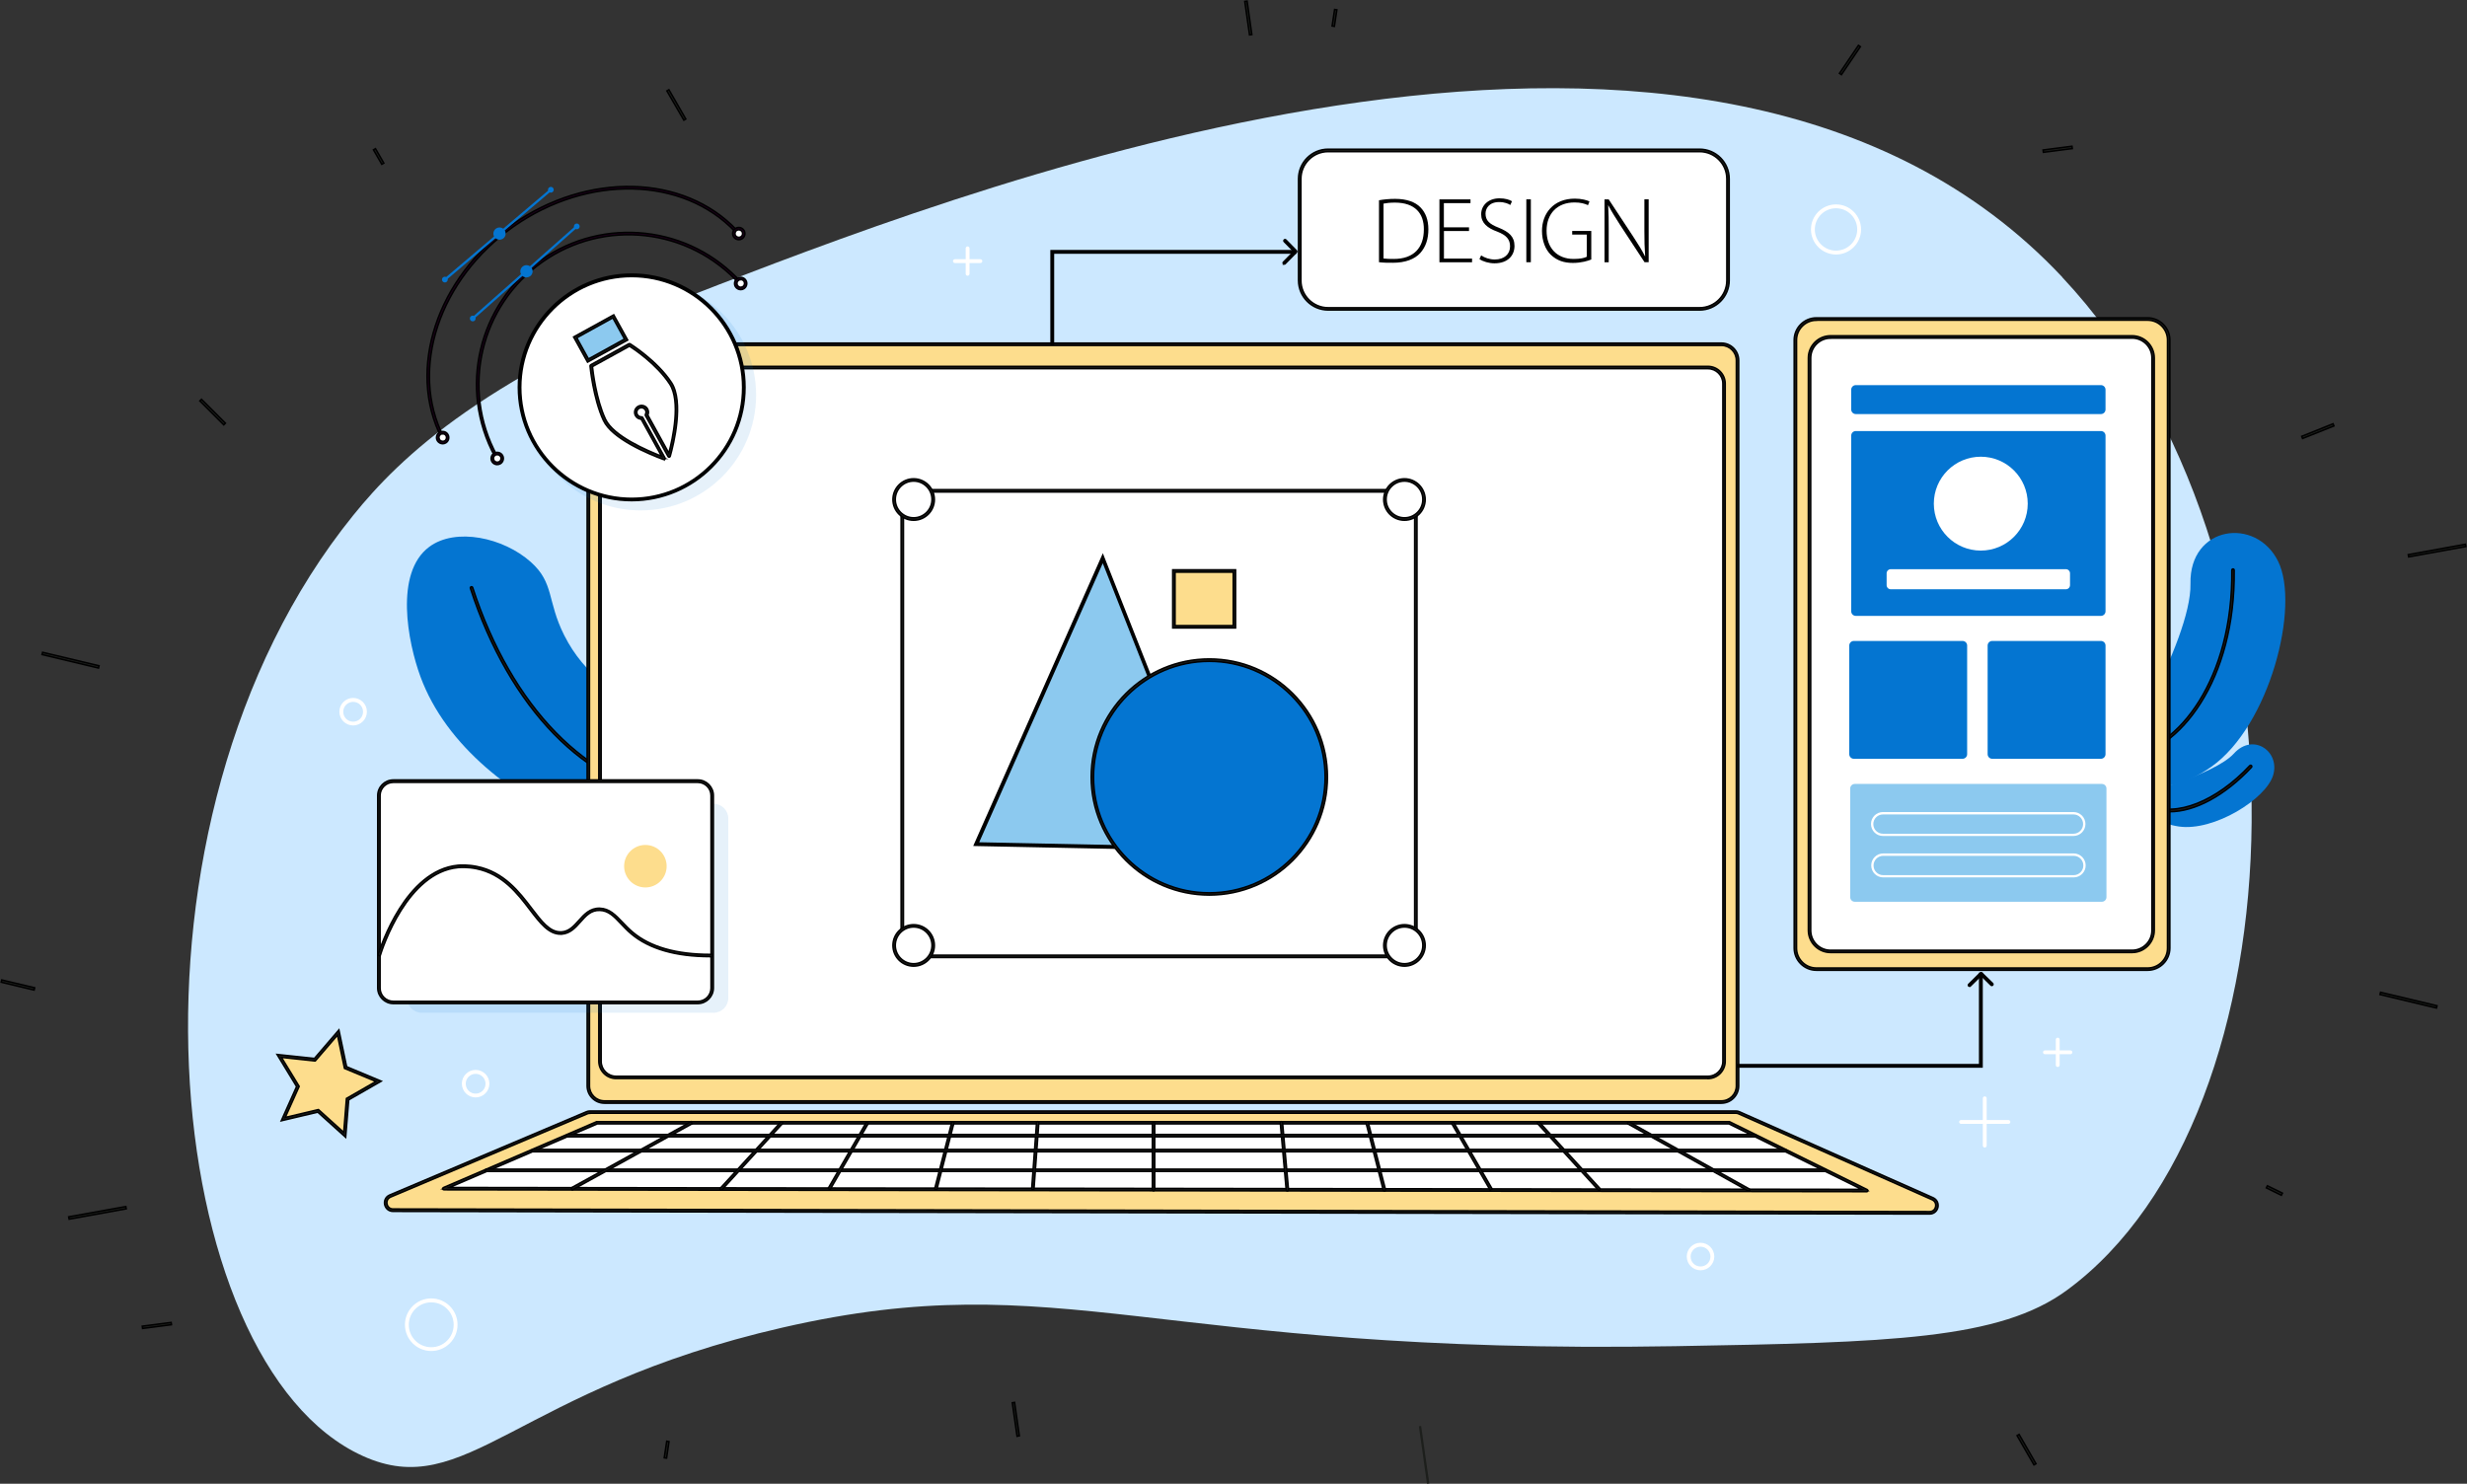 <svg width="404" height="243" viewBox="0 0 404 243" fill="none" xmlns="http://www.w3.org/2000/svg">
<rect x="0" y="0" width="404" height="243" fill="#333333" stroke="none"/>
<g clip-path="url(#clip0_24_1571)">
<path d="M337.74 45.406C280.406 -15.705 162.13 29.599 117.881 46.553C79.407 61.288 65.52 74.903 57.843 84.399C17.126 134.738 26.308 223.395 59.374 238.436C76.372 246.174 84.317 227.474 128.197 217.416C173.99 206.925 188.553 221.954 274.26 220.476C309.583 219.864 327.474 219.405 338.492 211.298C377.514 182.642 380.37 90.862 337.727 45.418H337.74V45.406Z" fill="#CCE8FF"/>
<path d="M345.544 126.809C345.544 126.809 358.921 105.088 358.717 95.591C358.513 86.094 369.429 84.578 373.063 91.92C376.697 99.262 371.686 118.855 362.109 125.598C352.532 132.341 345.544 126.822 345.544 126.822V126.809Z" fill="#0475D1"/>
<path d="M350.428 130.136C350.428 130.136 362.67 126.886 365.833 123.406C368.995 119.926 373.446 123.1 372.247 126.988C371.048 130.876 362.555 136.204 356.804 135.363C351.053 134.521 350.428 130.149 350.428 130.149V130.136Z" fill="#0475D1"/>
<path d="M118.658 129.486C113.889 115.936 99.199 117.58 92.389 104.03C89.558 98.383 90.795 95.489 86.918 92.035C82.468 88.058 74.625 86.324 70.277 89.575C64.577 93.832 66.77 105.152 68.849 110.811C77.303 133.807 113.762 144.273 119.168 137.351C120.724 135.375 119.576 132.137 118.646 129.486H118.658Z" fill="#0475D1"/>
<path d="M112.512 130.442C111.747 130.442 110.982 130.404 110.229 130.34C96.151 129.053 83.424 116.025 77.035 96.343C76.997 96.241 77.061 96.139 77.163 96.101C77.265 96.076 77.367 96.127 77.405 96.229C83.743 115.757 96.342 128.683 110.267 129.958C113.813 130.276 117.46 129.83 121.119 128.632C121.222 128.606 121.324 128.657 121.362 128.759C121.4 128.861 121.336 128.963 121.234 129.002C118.314 129.97 115.381 130.455 112.512 130.455V130.442Z" fill="#1D1F1C" stroke="black" stroke-width="0.25" stroke-miterlimit="10"/>
<path d="M346.832 124.221C344.397 124.221 340.507 123.457 335.916 119.798C335.84 119.734 335.814 119.607 335.891 119.53C335.955 119.441 336.082 119.441 336.159 119.505C341.553 123.814 345.94 124.03 348.069 123.775C356.804 122.743 365.705 111.092 365.489 93.373C365.489 93.271 365.578 93.182 365.68 93.182C365.782 93.182 365.871 93.271 365.871 93.373C366.088 111.309 357.008 123.112 348.107 124.17C347.75 124.209 347.317 124.247 346.832 124.247V124.221Z" fill="#1D1F1C" stroke="black" stroke-width="0.25" stroke-miterlimit="10"/>
<path d="M355.338 132.953C354.101 132.953 352.928 132.711 351.882 132.214C350.836 131.717 349.893 130.965 349.089 129.958C349.025 129.881 349.038 129.754 349.115 129.69C349.191 129.626 349.319 129.639 349.382 129.715C350.148 130.671 351.04 131.398 352.035 131.857C356.332 133.871 362.925 131.271 368.434 125.394C368.511 125.318 368.625 125.318 368.702 125.394C368.778 125.471 368.778 125.585 368.702 125.662C364.315 130.34 359.406 132.94 355.312 132.94H355.338V132.953Z" fill="#1D1D1B" stroke="black" stroke-width="0.25" stroke-miterlimit="10"/>
<path d="M281.898 56.381H98.982C97.524 56.381 96.342 57.562 96.342 59.019V177.849C96.342 179.306 97.524 180.488 98.982 180.488H281.898C283.356 180.488 284.538 179.306 284.538 177.849V59.019C284.538 57.562 283.356 56.381 281.898 56.381Z" fill="#FDDD8D" stroke="black" stroke-width="0.25" stroke-miterlimit="10"/>
<path d="M281.898 180.679H98.982C97.426 180.679 96.151 179.404 96.151 177.849V59.02C96.151 57.464 97.413 56.19 98.982 56.19H281.898C283.454 56.19 284.729 57.452 284.729 59.02V177.849C284.729 179.404 283.454 180.679 281.898 180.679ZM98.982 56.572C97.63 56.572 96.533 57.668 96.533 59.02V177.849C96.533 179.2 97.63 180.296 98.982 180.296H281.898C283.25 180.296 284.347 179.2 284.347 177.849V59.02C284.347 57.668 283.25 56.572 281.898 56.572H98.982Z" fill="#1D1E1B" stroke="black" stroke-width="0.25" stroke-miterlimit="10"/>
<path d="M279.692 60.192H100.908C99.45 60.192 98.268 61.373 98.268 62.831V173.808C98.268 175.265 99.45 176.447 100.908 176.447H279.692C281.15 176.447 282.332 175.265 282.332 173.808V62.831C282.332 61.373 281.15 60.192 279.692 60.192Z" fill="white" stroke="black" stroke-width="0.25" stroke-miterlimit="10"/>
<path d="M279.692 176.638H100.895C99.339 176.638 98.064 175.363 98.064 173.808V62.831C98.064 61.276 99.326 60.001 100.895 60.001H279.692C281.248 60.001 282.523 61.263 282.523 62.831V173.821C282.523 175.376 281.248 176.651 279.692 176.651V176.638ZM100.895 60.383C99.543 60.383 98.446 61.48 98.446 62.831V173.821C98.446 175.172 99.543 176.268 100.895 176.268H279.692C281.044 176.268 282.141 175.172 282.141 173.821V62.831C282.141 61.48 281.044 60.383 279.692 60.383H100.895Z" fill="#1D1D1B" stroke="black" stroke-width="0.25" stroke-miterlimit="10"/>
<path d="M315.972 198.64L64.36 198.206C63.046 198.206 62.676 196.396 63.888 195.886L96.113 182.247C96.266 182.183 96.419 182.145 96.584 182.145H284.27C284.436 182.145 284.602 182.183 284.768 182.247L316.469 196.332C317.668 196.868 317.285 198.652 315.972 198.652V198.64Z" fill="#FDDD8D" stroke="black" stroke-width="0.25" stroke-miterlimit="10"/>
<path d="M315.985 198.831L64.373 198.398C63.582 198.398 63.11 197.837 62.995 197.276C62.88 196.715 63.097 196.014 63.824 195.708L96.049 182.068C96.227 181.992 96.406 181.954 96.597 181.954H284.283C284.487 181.954 284.678 181.992 284.857 182.081L316.558 196.154C317.273 196.473 317.477 197.174 317.362 197.722C317.247 198.27 316.775 198.831 315.985 198.831ZM96.597 182.336C96.457 182.336 96.329 182.362 96.202 182.413L63.977 196.052C63.416 196.294 63.301 196.817 63.378 197.187C63.454 197.556 63.76 198.002 64.373 198.002L315.985 198.436C316.597 198.436 316.903 198.002 316.979 197.633C317.056 197.263 316.954 196.74 316.393 196.485L284.691 182.413C284.563 182.349 284.423 182.323 284.27 182.323H96.597V182.336Z" fill="#1D1E1B" stroke="black" stroke-width="0.25" stroke-miterlimit="10"/>
<path d="M305.694 194.981L72.674 194.675L97.77 183.878H283.173L305.694 194.981Z" fill="white" stroke="black" stroke-width="0.25" stroke-miterlimit="10"/>
<path d="M305.694 195.172L72.687 194.866C72.598 194.866 72.521 194.803 72.496 194.714C72.47 194.624 72.521 194.535 72.61 194.497L97.707 183.7C97.707 183.7 97.757 183.7 97.783 183.7H283.186C283.186 183.7 283.25 183.7 283.275 183.725L305.783 194.828C305.859 194.866 305.91 194.956 305.885 195.045C305.859 195.134 305.783 195.198 305.694 195.198V195.172ZM73.605 194.484L304.865 194.79L283.135 184.07H97.808L73.605 194.484Z" fill="#1D1D1B" stroke="black" stroke-width="0.25" stroke-miterlimit="10"/>
<path d="M298.82 191.858H79.675C79.573 191.858 79.484 191.769 79.484 191.667C79.484 191.565 79.573 191.476 79.675 191.476H298.808C298.91 191.476 298.999 191.565 298.999 191.667C298.999 191.769 298.91 191.858 298.808 191.858H298.82Z" fill="#1D1D1B" stroke="black" stroke-width="0.25" stroke-miterlimit="10"/>
<path d="M113.171 183.704L93.547 194.538L93.732 194.873L113.356 184.039L113.171 183.704Z" fill="#1D1D1B" stroke="black" stroke-width="0.25" stroke-miterlimit="10"/>
<path d="M118.085 194.917C118.085 194.917 117.995 194.917 117.957 194.866C117.881 194.79 117.868 194.675 117.957 194.599L127.865 183.764C127.942 183.687 128.057 183.687 128.133 183.764C128.21 183.84 128.222 183.955 128.133 184.031L118.225 194.866C118.225 194.866 118.136 194.93 118.085 194.93V194.917Z" fill="#1D1D1B" stroke="black" stroke-width="0.25" stroke-miterlimit="10"/>
<path d="M135.95 194.816L135.619 194.624L141.88 183.789L142.211 183.98L135.95 194.816Z" fill="#1D1D1B" stroke="black" stroke-width="0.25" stroke-miterlimit="10"/>
<path d="M153.268 194.866H153.217C153.115 194.841 153.051 194.739 153.076 194.637L155.844 183.853C155.869 183.751 155.971 183.687 156.073 183.713C156.175 183.738 156.239 183.84 156.213 183.942L153.446 194.726C153.421 194.815 153.344 194.866 153.255 194.866H153.268Z" fill="#1D1D1B" stroke="black" stroke-width="0.25" stroke-miterlimit="10"/>
<path d="M169.131 194.841C169.029 194.841 168.953 194.739 168.953 194.637L169.743 183.866C169.743 183.764 169.82 183.687 169.947 183.687C170.049 183.687 170.126 183.789 170.126 183.891L169.335 194.662C169.335 194.764 169.246 194.841 169.144 194.841H169.131Z" fill="#1D1D1B" stroke="black" stroke-width="0.25" stroke-miterlimit="10"/>
<path d="M286.362 195.07C286.362 195.07 286.298 195.07 286.272 195.045L266.634 184.095C266.545 184.044 266.507 183.929 266.558 183.84C266.609 183.751 266.723 183.713 266.813 183.764L286.451 194.714C286.54 194.765 286.578 194.879 286.527 194.968C286.489 195.032 286.425 195.07 286.362 195.07Z" fill="#1D1D1B" stroke="black" stroke-width="0.25" stroke-miterlimit="10"/>
<path d="M261.865 194.943C261.865 194.943 261.763 194.918 261.724 194.879L251.816 184.044C251.739 183.968 251.752 183.84 251.816 183.776C251.892 183.7 252.02 183.713 252.084 183.776L261.992 194.612C262.069 194.688 262.056 194.816 261.992 194.879C261.954 194.918 261.903 194.93 261.865 194.93V194.943Z" fill="#1D1D1B" stroke="black" stroke-width="0.25" stroke-miterlimit="10"/>
<path d="M244.024 194.905L237.712 183.98L238.043 183.789L244.356 194.714L244.024 194.905Z" fill="#1D1D1B" stroke="black" stroke-width="0.25" stroke-miterlimit="10"/>
<path d="M226.72 195.07C226.63 195.07 226.554 195.019 226.528 194.93L223.71 183.942C223.685 183.84 223.748 183.738 223.85 183.713C223.953 183.687 224.055 183.751 224.08 183.853L226.898 194.841C226.924 194.943 226.86 195.045 226.758 195.07H226.707H226.72Z" fill="#1D1D1B" stroke="black" stroke-width="0.25" stroke-miterlimit="10"/>
<path d="M210.818 195.045C210.716 195.045 210.639 194.968 210.626 194.866L209.657 183.891C209.657 183.789 209.721 183.687 209.836 183.687C209.938 183.687 210.04 183.751 210.04 183.866L211.009 194.841C211.009 194.943 210.945 195.045 210.83 195.045H210.818Z" fill="#1D1D1B" stroke="black" stroke-width="0.25" stroke-miterlimit="10"/>
<path d="M292.342 188.633H87.275C87.173 188.633 87.084 188.544 87.084 188.442C87.084 188.34 87.173 188.251 87.275 188.251H292.342C292.444 188.251 292.533 188.34 292.533 188.442C292.533 188.544 292.444 188.633 292.342 188.633Z" fill="#1D1D1B" stroke="black" stroke-width="0.25" stroke-miterlimit="10"/>
<path d="M287.394 186.186H92.95C92.848 186.186 92.759 186.096 92.759 185.994C92.759 185.892 92.848 185.803 92.95 185.803H287.394C287.496 185.803 287.586 185.892 287.586 185.994C287.586 186.096 287.496 186.186 287.394 186.186Z" fill="#1D1D1B" stroke="black" stroke-width="0.25" stroke-miterlimit="10"/>
<path d="M188.91 195.02C188.808 195.02 188.718 194.93 188.718 194.828V184.006C188.718 183.904 188.808 183.815 188.91 183.815C189.012 183.815 189.101 183.904 189.101 184.006V194.828C189.101 194.93 189.012 195.02 188.91 195.02Z" fill="#1D1D1B" stroke="black" stroke-width="0.25" stroke-miterlimit="10"/>
<path d="M229.819 156.816H149.799C148.562 156.816 147.567 155.809 147.567 154.585V82.423C147.567 81.187 148.575 80.193 149.799 80.193H229.819C231.043 80.193 232.05 81.2 232.05 82.423V154.585C232.05 155.822 231.043 156.816 229.819 156.816ZM149.799 80.575C148.779 80.575 147.95 81.404 147.95 82.423V154.585C147.95 155.605 148.779 156.434 149.799 156.434H229.819C230.839 156.434 231.668 155.605 231.668 154.585V82.423C231.668 81.404 230.839 80.575 229.819 80.575H149.799Z" fill="#1D1F1C" stroke="black" stroke-width="0.25" stroke-miterlimit="10"/>
<path d="M180.596 91.423L199.405 139.047L159.874 138.256L180.596 91.423Z" fill="#8CC9EF" stroke="black" stroke-width="0.25" stroke-miterlimit="10"/>
<path d="M199.686 139.25H199.392L159.567 138.435L159.682 138.167L180.596 90.926L180.761 91.346L199.673 139.238L199.686 139.25ZM160.167 138.065L199.124 138.855L180.596 91.92L160.167 138.065Z" fill="black" stroke="black" stroke-width="0.25" stroke-miterlimit="10"/>
<path d="M198.04 146.402C208.619 146.402 217.194 137.83 217.194 127.255C217.194 116.681 208.619 108.109 198.04 108.109C187.462 108.109 178.887 116.681 178.887 127.255C178.887 137.83 187.462 146.402 198.04 146.402Z" fill="#0475D1" stroke="black" stroke-width="0.25" stroke-miterlimit="10"/>
<path d="M198.04 146.593C187.38 146.593 178.695 137.925 178.695 127.255C178.695 116.586 187.367 107.918 198.04 107.918C208.714 107.918 217.385 116.586 217.385 127.255C217.385 137.925 208.714 146.593 198.04 146.593ZM198.04 108.313C187.584 108.313 179.078 116.815 179.078 127.268C179.078 137.721 187.584 146.223 198.04 146.223C208.497 146.223 217.003 137.721 217.003 127.268C217.003 116.815 208.497 108.313 198.04 108.313Z" fill="#1D1F1C" stroke="black" stroke-width="0.25" stroke-miterlimit="10"/>
<path d="M202.147 93.513H192.238V102.653H202.147V93.513Z" fill="#FDDD8D" stroke="black" stroke-width="0.25" stroke-miterlimit="10"/>
<path d="M202.338 102.844H192.047V93.322H202.338V102.844ZM192.429 102.462H201.955V93.705H192.429V102.462Z" fill="#1D1F1C" stroke="black" stroke-width="0.25" stroke-miterlimit="10"/>
<path d="M149.62 84.998C151.388 84.998 152.821 83.566 152.821 81.799C152.821 80.032 151.388 78.599 149.62 78.599C147.853 78.599 146.42 80.032 146.42 81.799C146.42 83.566 147.853 84.998 149.62 84.998Z" fill="white" stroke="black" stroke-width="0.25" stroke-miterlimit="10"/>
<path d="M149.621 85.202C147.746 85.202 146.229 83.685 146.229 81.811C146.229 79.938 147.746 78.421 149.621 78.421C151.495 78.421 153.013 79.938 153.013 81.811C153.013 83.685 151.495 85.202 149.621 85.202ZM149.621 78.79C147.963 78.79 146.611 80.142 146.611 81.799C146.611 83.456 147.963 84.807 149.621 84.807C151.278 84.807 152.63 83.456 152.63 81.799C152.63 80.142 151.278 78.79 149.621 78.79Z" fill="#1D1D1B" stroke="black" stroke-width="0.25" stroke-miterlimit="10"/>
<path d="M229.997 84.998C231.765 84.998 233.198 83.566 233.198 81.799C233.198 80.032 231.765 78.599 229.997 78.599C228.229 78.599 226.796 80.032 226.796 81.799C226.796 83.566 228.229 84.998 229.997 84.998Z" fill="white" stroke="black" stroke-width="0.25" stroke-miterlimit="10"/>
<path d="M229.997 85.202C228.122 85.202 226.605 83.685 226.605 81.811C226.605 79.938 228.135 78.421 229.997 78.421C231.859 78.421 233.389 79.938 233.389 81.811C233.389 83.685 231.859 85.202 229.997 85.202ZM229.997 78.79C228.339 78.79 226.988 80.142 226.988 81.799C226.988 83.456 228.339 84.807 229.997 84.807C231.655 84.807 233.007 83.456 233.007 81.799C233.007 80.142 231.655 78.79 229.997 78.79Z" fill="#1D1D1B" stroke="black" stroke-width="0.25" stroke-miterlimit="10"/>
<path d="M229.997 158.04C231.765 158.04 233.198 156.607 233.198 154.84C233.198 153.073 231.765 151.641 229.997 151.641C228.229 151.641 226.796 153.073 226.796 154.84C226.796 156.607 228.229 158.04 229.997 158.04Z" fill="white" stroke="black" stroke-width="0.25" stroke-miterlimit="10"/>
<path d="M229.997 158.231C228.122 158.231 226.605 156.714 226.605 154.84C226.605 152.966 228.135 151.449 229.997 151.449C231.859 151.449 233.389 152.966 233.389 154.84C233.389 156.714 231.859 158.231 229.997 158.231ZM229.997 151.819C228.339 151.819 226.988 153.17 226.988 154.827C226.988 156.485 228.339 157.836 229.997 157.836C231.655 157.836 233.007 156.485 233.007 154.827C233.007 153.17 231.655 151.819 229.997 151.819Z" fill="#1D1D1B" stroke="black" stroke-width="0.25" stroke-miterlimit="10"/>
<path d="M149.62 158.04C151.388 158.04 152.821 156.607 152.821 154.84C152.821 153.073 151.388 151.641 149.62 151.641C147.853 151.641 146.42 153.073 146.42 154.84C146.42 156.607 147.853 158.04 149.62 158.04Z" fill="white" stroke="black" stroke-width="0.25" stroke-miterlimit="10"/>
<path d="M149.621 158.231C147.746 158.231 146.229 156.714 146.229 154.84C146.229 152.966 147.746 151.449 149.621 151.449C151.495 151.449 153.013 152.966 153.013 154.84C153.013 156.714 151.495 158.231 149.621 158.231ZM149.621 151.819C147.963 151.819 146.611 153.17 146.611 154.827C146.611 156.485 147.963 157.836 149.621 157.836C151.278 157.836 152.63 156.485 152.63 154.827C152.63 153.17 151.278 151.819 149.621 151.819Z" fill="#1D1D1B" stroke="black" stroke-width="0.25" stroke-miterlimit="10"/>
<g opacity="0.1">
<path d="M116.847 131.64H69.065C67.727 131.64 66.642 132.725 66.642 134.062V163.445C66.642 164.782 67.727 165.867 69.065 165.867H116.847C118.186 165.867 119.27 164.782 119.27 163.445V134.062C119.27 132.725 118.186 131.64 116.847 131.64Z" fill="#0475D1"/>
</g>
<path d="M351.703 52.264H297.456C295.554 52.264 294.013 53.804 294.013 55.705V155.274C294.013 157.175 295.554 158.715 297.456 158.715H351.703C353.605 158.715 355.146 157.175 355.146 155.274V55.705C355.146 53.804 353.605 52.264 351.703 52.264Z" fill="#FDDD8D" stroke="black" stroke-width="0.25" stroke-miterlimit="10"/>
<path d="M351.703 158.907H297.456C295.454 158.907 293.821 157.275 293.821 155.274V55.693C293.821 53.691 295.454 52.06 297.456 52.06H351.703C353.705 52.06 355.338 53.691 355.338 55.693V155.274C355.338 157.275 353.705 158.907 351.703 158.907ZM297.456 52.455C295.67 52.455 294.204 53.908 294.204 55.705V155.286C294.204 157.071 295.658 158.537 297.456 158.537H351.703C353.488 158.537 354.955 157.084 354.955 155.286V55.693C354.955 53.908 353.501 52.442 351.703 52.442H297.456V52.455Z" fill="#1D1E1B" stroke="black" stroke-width="0.25" stroke-miterlimit="10"/>
<path d="M349.153 55.195H299.789C297.888 55.195 296.346 56.736 296.346 58.637V152.367C296.346 154.268 297.888 155.809 299.789 155.809H349.153C351.054 155.809 352.596 154.268 352.596 152.367V58.637C352.596 56.736 351.054 55.195 349.153 55.195Z" fill="white" stroke="black" stroke-width="0.25" stroke-miterlimit="10"/>
<path d="M349.153 156H299.776C297.774 156 296.142 154.369 296.142 152.367V58.624C296.142 56.623 297.774 54.992 299.776 54.992H349.153C351.155 54.992 352.787 56.623 352.787 58.624V152.367C352.787 154.369 351.155 156 349.153 156ZM299.776 55.387C297.991 55.387 296.525 56.84 296.525 58.637V152.38C296.525 154.165 297.978 155.631 299.776 155.631H349.153C350.938 155.631 352.404 154.177 352.404 152.38V58.624C352.404 56.84 350.951 55.374 349.153 55.374H299.776V55.387Z" fill="#1D1D1B" stroke="black" stroke-width="0.25" stroke-miterlimit="10"/>
<path d="M344.052 63.073H303.908C303.493 63.073 303.156 63.41 303.156 63.825V67.063C303.156 67.478 303.493 67.815 303.908 67.815H344.052C344.467 67.815 344.804 67.478 344.804 67.063V63.825C344.804 63.41 344.467 63.073 344.052 63.073Z" fill="#0475D1"/>
<path d="M344.052 70.594H303.908C303.493 70.594 303.156 70.931 303.156 71.346V100.117C303.156 100.532 303.493 100.869 303.908 100.869H344.052C344.467 100.869 344.804 100.532 344.804 100.117V71.346C344.804 70.931 344.467 70.594 344.052 70.594Z" fill="#0475D1"/>
<path d="M321.391 104.973H303.589C303.174 104.973 302.837 105.31 302.837 105.725V123.52C302.837 123.936 303.174 124.273 303.589 124.273H321.391C321.807 124.273 322.144 123.936 322.144 123.52V105.725C322.144 105.31 321.807 104.973 321.391 104.973Z" fill="#0475D1"/>
<path d="M344.205 128.39H303.743C303.327 128.39 302.99 128.727 302.99 129.142V146.937C302.99 147.352 303.327 147.689 303.743 147.689H344.205C344.621 147.689 344.957 147.352 344.957 146.937V129.142C344.957 128.727 344.621 128.39 344.205 128.39Z" fill="#8CC9EF"/>
<path d="M344.052 104.973H326.25C325.834 104.973 325.498 105.31 325.498 105.725V123.52C325.498 123.936 325.834 124.273 326.25 124.273H344.052C344.467 124.273 344.804 123.936 344.804 123.52V105.725C344.804 105.31 344.467 104.973 344.052 104.973Z" fill="#0475D1"/>
<path d="M324.376 90.174C328.622 90.174 332.065 86.732 332.065 82.487C332.065 78.242 328.622 74.8 324.376 74.8C320.129 74.8 316.686 78.242 316.686 82.487C316.686 86.732 320.129 90.174 324.376 90.174Z" fill="white"/>
<path d="M338.313 93.22H309.634C309.261 93.22 308.958 93.523 308.958 93.896V95.834C308.958 96.207 309.261 96.509 309.634 96.509H338.313C338.687 96.509 338.989 96.207 338.989 95.834V93.896C338.989 93.523 338.687 93.22 338.313 93.22Z" fill="white"/>
<path d="M324.58 174.751H284.538V174.369H324.197V159.429H324.58V174.751Z" fill="black" stroke="black" stroke-width="0.25" stroke-miterlimit="10"/>
<path d="M172.51 56.381H172.128V41.059H212.17V41.441H172.51V56.381Z" fill="black" stroke="black" stroke-width="0.25" stroke-miterlimit="10"/>
<path d="M322.539 161.533C322.539 161.533 322.437 161.52 322.399 161.482C322.323 161.405 322.323 161.29 322.399 161.214L324.286 159.353C324.363 159.276 324.478 159.276 324.554 159.353L326.314 161.074C326.391 161.15 326.391 161.265 326.314 161.341C326.238 161.418 326.123 161.418 326.046 161.341L324.427 159.748L322.68 161.469C322.68 161.469 322.59 161.52 322.539 161.52V161.533Z" fill="black" stroke="black" stroke-width="0.25" stroke-miterlimit="10"/>
<path d="M210.308 43.251C210.308 43.251 210.206 43.251 210.18 43.2C210.104 43.124 210.104 43.009 210.18 42.932L211.902 41.186L210.308 39.567C210.231 39.491 210.231 39.376 210.308 39.3C210.384 39.223 210.499 39.223 210.576 39.3L212.297 41.059C212.374 41.135 212.374 41.25 212.297 41.326L210.435 43.213C210.435 43.213 210.346 43.264 210.295 43.264L210.308 43.251Z" fill="black" stroke="black" stroke-width="0.25" stroke-miterlimit="10"/>
<path d="M114.271 164.171H64.411C63.11 164.171 62.051 163.113 62.051 161.813V130.302C62.051 129.002 63.11 127.944 64.411 127.944H114.271C115.572 127.944 116.631 129.002 116.631 130.302V161.826C116.631 163.126 115.572 164.184 114.271 164.184V164.171Z" fill="white" stroke="black" stroke-width="0.25" stroke-miterlimit="10"/>
<path d="M114.272 164.362H64.411C63.008 164.362 61.86 163.215 61.86 161.813V130.289C61.86 128.887 63.008 127.74 64.411 127.74H114.272C115.674 127.74 116.822 128.887 116.822 130.289V161.813C116.822 163.215 115.674 164.362 114.272 164.362ZM64.411 128.135C63.212 128.135 62.243 129.104 62.243 130.302V161.826C62.243 163.024 63.212 163.993 64.411 163.993H114.272C115.47 163.993 116.439 163.024 116.439 161.826V130.302C116.439 129.104 115.47 128.135 114.272 128.135H64.411Z" fill="#1D1D1B" stroke="black" stroke-width="0.25" stroke-miterlimit="10"/>
<path d="M62.051 156.485C62.447 155.197 66.502 142.692 74.982 141.902C75.263 141.876 76.461 141.774 78.017 142.08C86.013 143.687 87.62 153.081 91.955 152.788C94.684 152.61 95.271 148.824 98.216 148.913C100.372 148.977 101.379 151.029 103.47 152.788C105.638 154.611 109.438 156.536 116.605 156.485" fill="white"/>
<path d="M62.051 156.485C62.447 155.197 66.502 142.692 74.982 141.902C75.263 141.876 76.461 141.774 78.017 142.08C86.013 143.687 87.62 153.081 91.955 152.788C94.684 152.61 95.271 148.824 98.216 148.913C100.372 148.977 101.379 151.029 103.47 152.788C105.638 154.611 109.438 156.536 116.605 156.485" stroke="black" stroke-width="0.25" stroke-miterlimit="10"/>
<path d="M116.325 156.676C110.663 156.676 106.301 155.414 103.368 152.941C102.718 152.393 102.182 151.819 101.66 151.271C100.537 150.086 99.645 149.142 98.229 149.104C96.763 149.053 95.934 150.009 95.054 151.003C94.225 151.934 93.371 152.89 91.981 152.992H91.777C89.826 152.992 88.41 151.131 86.778 149.002C84.789 146.389 82.315 143.138 77.992 142.272C76.576 141.991 75.441 142.055 75.02 142.093C66.732 142.871 62.689 155.146 62.256 156.548L61.886 156.434C62.332 155.006 66.451 142.514 74.982 141.711C75.428 141.672 76.602 141.609 78.068 141.902C82.531 142.794 85.056 146.108 87.084 148.773C88.716 150.914 90.017 152.622 91.777 152.622H91.955C93.18 152.546 93.945 151.679 94.761 150.774C95.666 149.754 96.623 148.696 98.229 148.747C99.798 148.798 100.78 149.831 101.927 151.029C102.437 151.564 102.973 152.125 103.611 152.661C106.48 155.083 110.752 156.306 116.325 156.306H116.631V156.689H116.325V156.676Z" fill="#1D1D1B" stroke="black" stroke-width="0.25" stroke-miterlimit="10"/>
<path d="M105.689 145.344C107.612 145.344 109.171 143.786 109.171 141.864C109.171 139.942 107.612 138.384 105.689 138.384C103.767 138.384 102.208 139.942 102.208 141.864C102.208 143.786 103.767 145.344 105.689 145.344Z" fill="#FDDD8D"/>
<g opacity="0.1">
<path d="M104.912 83.596C115.356 83.596 123.823 75.132 123.823 64.692C123.823 54.252 115.356 45.788 104.912 45.788C94.467 45.788 86 54.252 86 64.692C86 75.132 94.467 83.596 104.912 83.596Z" fill="#0475D1"/>
</g>
<path d="M103.445 81.812C113.587 81.812 121.808 73.593 121.808 63.456C121.808 53.318 113.587 45.1 103.445 45.1C93.303 45.1 85.082 53.318 85.082 63.456C85.082 73.593 93.303 81.812 103.445 81.812Z" fill="white" stroke="black" stroke-width="0.25" stroke-miterlimit="10"/>
<path d="M103.445 81.99C93.218 81.99 84.891 73.666 84.891 63.443C84.891 53.22 93.218 44.896 103.445 44.896C113.672 44.896 121.999 53.22 121.999 63.443C121.999 73.666 113.672 81.99 103.445 81.99ZM103.445 45.291C93.422 45.291 85.273 53.436 85.273 63.456C85.273 73.475 93.422 81.62 103.445 81.62C113.468 81.62 121.617 73.475 121.617 63.456C121.617 53.436 113.468 45.291 103.445 45.291Z" fill="black" stroke="black" stroke-width="0.25" stroke-miterlimit="10"/>
<path d="M100.433 51.804L94.191 55.246L96.291 59.052L102.533 55.61L100.433 51.804Z" fill="#8CC9EF" stroke="black" stroke-width="0.25" stroke-miterlimit="10"/>
<path d="M96.215 59.313L93.932 55.183L100.512 51.562L102.795 55.693L96.215 59.313ZM94.455 55.323L96.368 58.79L102.272 55.527L100.359 52.059L94.455 55.323Z" fill="#1D1E1B" stroke="black" stroke-width="0.25" stroke-miterlimit="10"/>
<path d="M108.75 75.081L105.103 68.465C104.758 68.465 104.401 68.312 104.223 67.981C103.968 67.522 104.134 66.948 104.593 66.693C105.052 66.438 105.626 66.604 105.881 67.063C106.046 67.356 106.021 67.688 105.881 67.968L109.591 74.686C110.165 72.633 111.823 65.826 109.834 62.767C107.462 59.134 103.101 56.445 103.101 56.445L96.839 59.899C96.839 59.899 97.324 65.1 99.007 68.733C100.41 71.767 106.748 74.316 108.775 75.068H108.75V75.081Z" fill="white" stroke="black" stroke-width="0.25" stroke-miterlimit="10"/>
<path d="M108.75 75.272H108.686C106.187 74.342 100.219 71.869 98.803 68.835C97.133 65.215 96.623 59.988 96.623 59.937C96.623 59.861 96.648 59.784 96.725 59.746L102.986 56.292C102.986 56.292 103.113 56.266 103.177 56.292C103.215 56.317 107.602 59.045 109.974 62.665C112.014 65.801 110.331 72.697 109.757 74.737C109.732 74.813 109.668 74.864 109.591 74.877C109.515 74.877 109.438 74.852 109.4 74.775L105.689 68.057C105.689 68.057 105.664 67.93 105.689 67.879C105.817 67.637 105.83 67.382 105.702 67.165C105.498 66.795 105.039 66.668 104.669 66.872C104.491 66.974 104.363 67.127 104.312 67.318C104.261 67.509 104.274 67.713 104.376 67.892C104.516 68.147 104.797 68.287 105.077 68.274C105.154 68.274 105.217 68.312 105.256 68.376L108.903 74.992C108.903 74.992 108.928 75.145 108.877 75.209C108.839 75.247 108.788 75.272 108.737 75.272H108.75ZM97.018 60.014C97.107 60.83 97.643 65.406 99.16 68.656C100.435 71.422 106.008 73.806 108.342 74.711L105.001 68.656C104.605 68.631 104.261 68.427 104.07 68.083C103.917 67.815 103.891 67.509 103.968 67.216C104.057 66.923 104.248 66.681 104.516 66.54C105.064 66.234 105.766 66.438 106.059 66.987C106.225 67.292 106.238 67.649 106.097 67.981L109.528 74.201C110.165 71.779 111.492 65.699 109.668 62.895C107.538 59.631 103.738 57.107 103.088 56.7L97.031 60.039V60.014H97.018Z" fill="#1D1D1B" stroke="black" stroke-width="0.25" stroke-miterlimit="10"/>
<path d="M81.193 74.864C81.193 74.864 81.065 74.826 81.027 74.762C75.033 63.685 78.285 49.854 88.589 42.601C98.893 35.348 113.009 36.941 121.438 46.298C121.515 46.374 121.502 46.502 121.426 46.566C121.349 46.642 121.222 46.629 121.158 46.566C112.869 37.337 98.956 35.769 88.818 42.92C78.668 50.071 75.467 63.685 81.371 74.584C81.422 74.673 81.371 74.788 81.295 74.839C81.269 74.839 81.231 74.864 81.205 74.864H81.193Z" fill="#1D001B" stroke="black" stroke-width="0.25" stroke-miterlimit="10"/>
<path d="M72.483 71.856C72.483 71.856 72.343 71.818 72.317 71.754C66.566 60.511 71.526 45.482 83.858 36.801C96.189 28.12 112.014 28.503 120.673 37.706C120.75 37.783 120.737 37.91 120.673 37.974C120.597 38.05 120.469 38.038 120.405 37.974C111.874 28.911 96.266 28.554 84.087 37.12C71.909 45.699 66.999 60.511 72.661 71.588C72.712 71.677 72.661 71.792 72.572 71.843C72.547 71.843 72.508 71.869 72.483 71.869V71.856Z" fill="#1D001B" stroke="black" stroke-width="0.25" stroke-miterlimit="10"/>
<path d="M72.483 72.481C72.934 72.481 73.299 72.115 73.299 71.665C73.299 71.214 72.934 70.849 72.483 70.849C72.032 70.849 71.667 71.214 71.667 71.665C71.667 72.115 72.032 72.481 72.483 72.481Z" fill="white" stroke="black" stroke-width="0.25" stroke-miterlimit="10"/>
<path d="M72.496 72.672C72.151 72.672 71.82 72.493 71.629 72.187C71.488 71.958 71.45 71.69 71.514 71.422C71.578 71.168 71.743 70.938 71.973 70.811C72.202 70.683 72.47 70.632 72.738 70.696C72.993 70.76 73.223 70.925 73.35 71.155C73.631 71.626 73.478 72.251 73.006 72.531C72.84 72.633 72.662 72.672 72.496 72.672ZM72.496 71.04C72.381 71.04 72.279 71.066 72.177 71.129C72.037 71.219 71.935 71.346 71.896 71.512C71.858 71.677 71.896 71.843 71.973 71.983C72.151 72.277 72.534 72.366 72.827 72.2C73.121 72.022 73.21 71.639 73.044 71.346C72.955 71.206 72.827 71.104 72.662 71.066C72.611 71.066 72.559 71.066 72.508 71.066L72.496 71.04Z" fill="#1D001B" stroke="black" stroke-width="0.25" stroke-miterlimit="10"/>
<path d="M81.409 75.897C81.86 75.897 82.225 75.531 82.225 75.081C82.225 74.63 81.86 74.265 81.409 74.265C80.959 74.265 80.593 74.63 80.593 75.081C80.593 75.531 80.959 75.897 81.409 75.897Z" fill="white" stroke="black" stroke-width="0.25" stroke-miterlimit="10"/>
<path d="M81.422 76.088C81.346 76.088 81.256 76.088 81.18 76.062C80.925 75.999 80.695 75.833 80.568 75.604C80.287 75.132 80.44 74.507 80.912 74.227C81.384 73.947 82.009 74.1 82.289 74.571C82.57 75.043 82.417 75.667 81.945 75.948C81.792 76.037 81.614 76.088 81.435 76.088H81.422ZM81.422 74.456C81.307 74.456 81.205 74.482 81.103 74.546C80.963 74.635 80.861 74.762 80.823 74.928C80.785 75.094 80.823 75.259 80.899 75.4C81.078 75.693 81.46 75.782 81.754 75.616C82.047 75.438 82.149 75.055 81.971 74.762C81.881 74.622 81.754 74.52 81.588 74.482C81.537 74.482 81.486 74.482 81.435 74.482L81.422 74.456Z" fill="#1D001B" stroke="black" stroke-width="0.25" stroke-miterlimit="10"/>
<path d="M121.298 47.254C121.749 47.254 122.114 46.889 122.114 46.438C122.114 45.987 121.749 45.622 121.298 45.622C120.847 45.622 120.482 45.987 120.482 46.438C120.482 46.889 120.847 47.254 121.298 47.254Z" fill="white" stroke="black" stroke-width="0.25" stroke-miterlimit="10"/>
<path d="M121.298 47.432C120.954 47.432 120.622 47.254 120.431 46.948C120.15 46.476 120.303 45.852 120.775 45.571C121.247 45.278 121.872 45.444 122.152 45.915C122.433 46.387 122.28 47.012 121.808 47.292C121.642 47.394 121.464 47.432 121.298 47.432ZM121.298 45.801C121.183 45.801 121.081 45.826 120.979 45.89C120.839 45.979 120.737 46.107 120.699 46.272C120.66 46.438 120.686 46.604 120.775 46.744C120.864 46.884 120.992 46.986 121.158 47.024C121.323 47.063 121.489 47.024 121.63 46.948C121.923 46.77 122.012 46.387 121.846 46.094C121.732 45.903 121.528 45.788 121.311 45.788H121.298V45.801Z" fill="#1D001B" stroke="black" stroke-width="0.25" stroke-miterlimit="10"/>
<path d="M120.992 39.07C121.443 39.07 121.808 38.705 121.808 38.254C121.808 37.804 121.443 37.438 120.992 37.438C120.541 37.438 120.176 37.804 120.176 38.254C120.176 38.705 120.541 39.07 120.992 39.07Z" fill="white" stroke="black" stroke-width="0.25" stroke-miterlimit="10"/>
<path d="M120.992 39.261C120.648 39.261 120.316 39.083 120.125 38.777C119.844 38.305 119.997 37.681 120.469 37.4C120.941 37.107 121.566 37.273 121.846 37.744C122.127 38.216 121.974 38.841 121.502 39.121C121.336 39.223 121.158 39.261 120.992 39.261ZM120.456 38.573C120.635 38.866 121.017 38.955 121.311 38.79C121.451 38.7 121.553 38.573 121.591 38.407C121.629 38.242 121.604 38.076 121.515 37.936C121.336 37.642 120.954 37.553 120.66 37.719C120.367 37.897 120.278 38.28 120.443 38.573H120.456Z" fill="#1D001B" stroke="black" stroke-width="0.25" stroke-miterlimit="10"/>
<path d="M72.98 45.877C72.98 45.877 72.878 45.852 72.84 45.813C72.776 45.737 72.776 45.609 72.865 45.546L90.081 30.95C90.157 30.886 90.285 30.886 90.349 30.976C90.412 31.052 90.412 31.18 90.323 31.243L73.108 45.839C73.108 45.839 73.031 45.89 72.98 45.89V45.877Z" fill="#0475D1"/>
<path d="M81.805 39.07C82.255 39.07 82.621 38.705 82.621 38.254C82.621 37.804 82.255 37.438 81.805 37.438C81.354 37.438 80.989 37.804 80.989 38.254C80.989 38.705 81.354 39.07 81.805 39.07Z" fill="#0475D1"/>
<path d="M81.805 39.261C81.46 39.261 81.129 39.083 80.937 38.777C80.657 38.305 80.81 37.681 81.282 37.4C81.511 37.26 81.779 37.222 82.047 37.285C82.302 37.349 82.531 37.515 82.659 37.744C82.799 37.974 82.838 38.242 82.774 38.509C82.71 38.777 82.544 38.994 82.315 39.121C82.149 39.223 81.97 39.261 81.805 39.261ZM81.269 38.573C81.448 38.866 81.83 38.955 82.123 38.79C82.264 38.7 82.366 38.573 82.404 38.407C82.442 38.242 82.417 38.076 82.327 37.936C82.238 37.795 82.111 37.693 81.945 37.655C81.779 37.617 81.613 37.642 81.473 37.732C81.18 37.91 81.091 38.292 81.256 38.586L81.269 38.573Z" fill="#0475D1"/>
<path d="M72.853 46.26C73.113 46.26 73.325 46.048 73.325 45.788C73.325 45.527 73.113 45.316 72.853 45.316C72.592 45.316 72.381 45.527 72.381 45.788C72.381 46.048 72.592 46.26 72.853 46.26Z" fill="#0475D1"/>
<path d="M90.208 31.549C90.469 31.549 90.68 31.338 90.68 31.078C90.68 30.817 90.469 30.606 90.208 30.606C89.948 30.606 89.737 30.817 89.737 31.078C89.737 31.338 89.948 31.549 90.208 31.549Z" fill="#0475D1"/>
<path d="M77.546 52.238C77.546 52.238 77.444 52.212 77.405 52.174C77.341 52.098 77.341 51.97 77.405 51.907L94.315 36.941C94.391 36.865 94.519 36.877 94.582 36.954C94.646 37.031 94.646 37.158 94.57 37.222L77.66 52.187C77.66 52.187 77.584 52.238 77.533 52.238H77.546Z" fill="#0475D1"/>
<path d="M86.217 45.252C86.668 45.252 87.033 44.887 87.033 44.437C87.033 43.986 86.668 43.621 86.217 43.621C85.766 43.621 85.401 43.986 85.401 44.437C85.401 44.887 85.766 45.252 86.217 45.252Z" fill="#0475D1"/>
<path d="M86.217 45.444C85.885 45.444 85.554 45.278 85.362 44.972C85.069 44.5 85.21 43.889 85.681 43.583C86.153 43.289 86.765 43.43 87.071 43.901C87.212 44.131 87.263 44.398 87.199 44.653C87.135 44.921 86.982 45.138 86.752 45.278C86.587 45.38 86.395 45.431 86.217 45.431V45.444ZM86.217 43.825C86.102 43.825 85.987 43.85 85.885 43.927C85.745 44.016 85.643 44.156 85.605 44.309C85.567 44.475 85.605 44.641 85.681 44.781C85.86 45.074 86.255 45.163 86.536 44.972C86.829 44.794 86.918 44.398 86.727 44.118C86.612 43.927 86.408 43.825 86.204 43.825H86.217Z" fill="#0475D1"/>
<path d="M77.418 52.633C77.678 52.633 77.89 52.422 77.89 52.161C77.89 51.901 77.678 51.69 77.418 51.69C77.157 51.69 76.946 51.901 76.946 52.161C76.946 52.422 77.157 52.633 77.418 52.633Z" fill="#0475D1"/>
<path d="M94.455 37.553C94.715 37.553 94.927 37.342 94.927 37.081C94.927 36.821 94.715 36.61 94.455 36.61C94.194 36.61 93.983 36.821 93.983 37.081C93.983 37.342 94.194 37.553 94.455 37.553Z" fill="#0475D1"/>
<path d="M55.383 169.104L56.594 174.841L62.014 177.097L56.926 180.016L56.454 185.867L52.105 181.928L46.392 183.292L48.79 177.938L45.742 172.929L51.57 173.553L55.383 169.104Z" fill="#FDDD8D" stroke="black" stroke-width="0.25" stroke-miterlimit="10"/>
<path d="M56.607 186.262L52.041 182.145L46.061 183.56L48.573 177.951L45.372 172.699L51.493 173.349L55.497 168.684L56.76 174.7L62.434 177.071L57.104 180.131L56.607 186.262ZM52.156 181.724L56.288 185.459L56.734 179.901L61.567 177.122L56.415 174.981L55.268 169.525L51.633 173.757H51.531L46.086 173.171L48.994 177.925L46.711 183.012L52.131 181.724H52.156Z" fill="#1D1E1B" stroke="black" stroke-width="0.25" stroke-miterlimit="10"/>
<path d="M278.315 24.64H217.5C214.93 24.64 212.846 26.724 212.846 29.293V45.928C212.846 48.498 214.93 50.581 217.5 50.581H278.315C280.886 50.581 282.97 48.498 282.97 45.928V29.293C282.97 26.724 280.886 24.64 278.315 24.64Z" fill="white" stroke="black" stroke-width="0.25" stroke-miterlimit="10"/>
<path d="M278.328 50.772H217.5C214.835 50.772 212.654 48.605 212.654 45.928V29.28C212.654 26.616 214.822 24.436 217.5 24.436H278.328C280.993 24.436 283.174 26.603 283.174 29.28V45.928C283.174 48.592 281.006 50.772 278.328 50.772ZM217.5 24.832C215.039 24.832 213.037 26.833 213.037 29.293V45.941C213.037 48.401 215.039 50.403 217.5 50.403H278.328C280.789 50.403 282.791 48.401 282.791 45.941V29.293C282.791 26.833 280.789 24.832 278.328 24.832H217.5Z" fill="#1D1E1B" stroke="black" stroke-width="0.25" stroke-miterlimit="10"/>
<path d="M225.827 32.798C226.618 32.658 227.498 32.569 228.467 32.569C230.354 32.569 231.77 33.079 232.624 33.971C233.453 34.825 233.912 35.985 233.912 37.553C233.912 39.121 233.504 40.421 232.573 41.454C231.668 42.448 230.112 43.035 228.123 43.035C227.332 43.035 226.58 43.035 225.827 42.945V32.811V32.798ZM226.567 42.334C226.975 42.397 227.574 42.41 228.237 42.41C231.54 42.41 233.172 40.562 233.172 37.579C233.198 34.966 231.744 33.181 228.429 33.181C227.638 33.181 227 33.257 226.567 33.347V42.334Z" fill="black"/>
<path d="M240.581 37.834H236.462V42.346H241.066V42.958H235.723V32.658H240.811V33.27H236.45V37.235H240.568V37.846L240.581 37.834Z" fill="black"/>
<path d="M242.545 41.824C243.132 42.219 243.935 42.499 244.79 42.499C246.333 42.499 247.289 41.632 247.289 40.358C247.289 39.198 246.69 38.522 245.198 37.936C243.553 37.349 242.558 36.495 242.558 35.093C242.558 33.576 243.795 32.48 245.555 32.48C246.511 32.48 247.251 32.722 247.608 32.964L247.327 33.576C247.047 33.372 246.396 33.092 245.504 33.092C243.833 33.092 243.272 34.163 243.272 34.978C243.272 36.126 243.935 36.712 245.414 37.286C247.11 37.974 248.016 38.739 248.016 40.281C248.016 41.824 246.945 43.124 244.738 43.124C243.846 43.124 242.813 42.831 242.277 42.423L242.558 41.824H242.545Z" fill="black"/>
<path d="M250.694 32.646V42.945H249.954V32.646H250.694Z" fill="black"/>
<path d="M260.59 42.499C260.067 42.716 258.983 43.06 257.58 43.06C256.177 43.06 254.979 42.703 253.946 41.709C253.091 40.868 252.518 39.478 252.518 37.821C252.518 34.966 254.392 32.531 257.899 32.531C258.996 32.531 259.901 32.786 260.296 32.99L260.054 33.602C259.518 33.347 258.843 33.156 257.848 33.156C255.017 33.156 253.27 34.991 253.27 37.783C253.27 40.574 254.966 42.41 257.695 42.41C258.779 42.41 259.467 42.257 259.85 42.053V38.42H257.465V37.821H260.59V42.499Z" fill="black"/>
<path d="M262.757 42.958V32.658H263.446L267.45 38.739C268.292 40.026 268.891 40.982 269.388 41.977H269.414C269.312 40.574 269.286 39.389 269.286 37.77V32.646H269.988V42.945H269.312L265.384 36.954C264.619 35.756 263.918 34.672 263.382 33.627H263.357C263.433 34.915 263.446 36.024 263.446 37.745V42.958H262.745H262.757Z" fill="black"/>
<path d="M336.975 174.624C336.873 174.624 336.784 174.535 336.784 174.433V170.264C336.784 170.162 336.873 170.073 336.975 170.073C337.077 170.073 337.166 170.162 337.166 170.264V174.433C337.166 174.535 337.077 174.624 336.975 174.624Z" fill="white" stroke="white" stroke-width="0.25" stroke-miterlimit="10"/>
<path d="M339.054 172.533H334.884C334.782 172.533 334.692 172.444 334.692 172.342C334.692 172.24 334.782 172.151 334.884 172.151H339.054C339.156 172.151 339.245 172.24 339.245 172.342C339.245 172.444 339.156 172.533 339.054 172.533Z" fill="white" stroke="white" stroke-width="0.25" stroke-miterlimit="10"/>
<path d="M158.458 45.036C158.356 45.036 158.267 44.947 158.267 44.845V40.676C158.267 40.574 158.356 40.485 158.458 40.485C158.56 40.485 158.649 40.574 158.649 40.676V44.845C158.649 44.947 158.56 45.036 158.458 45.036Z" fill="white" stroke="white" stroke-width="0.25" stroke-miterlimit="10"/>
<path d="M160.549 42.958H156.379C156.277 42.958 156.188 42.869 156.188 42.767C156.188 42.665 156.277 42.576 156.379 42.576H160.549C160.651 42.576 160.74 42.665 160.74 42.767C160.74 42.869 160.651 42.958 160.549 42.958Z" fill="white" stroke="white" stroke-width="0.25" stroke-miterlimit="10"/>
<path d="M325.026 187.817C324.924 187.817 324.834 187.728 324.834 187.626V179.876C324.834 179.774 324.924 179.685 325.026 179.685C325.128 179.685 325.217 179.774 325.217 179.876V187.626C325.217 187.728 325.128 187.817 325.026 187.817Z" fill="white" stroke="white" stroke-width="0.25" stroke-miterlimit="10"/>
<path d="M328.903 183.942H321.149C321.047 183.942 320.958 183.853 320.958 183.751C320.958 183.649 321.047 183.56 321.149 183.56H328.903C329.005 183.56 329.094 183.649 329.094 183.751C329.094 183.853 329.005 183.942 328.903 183.942Z" fill="white" stroke="white" stroke-width="0.25" stroke-miterlimit="10"/>
<path d="M32.998 65.397L32.728 65.667L36.642 69.579L36.912 69.308L32.998 65.397Z" fill="#1D1F1C" stroke="black" stroke-width="0.25" stroke-miterlimit="10"/>
<path d="M11.324 199.672L11.247 199.29L20.607 197.607L20.671 197.977L11.324 199.672Z" fill="#1D1F1C" stroke="black" stroke-width="0.25" stroke-miterlimit="10"/>
<path d="M233.683 243L232.356 233.593L232.726 233.542L234.065 242.949L233.683 243Z" fill="#1D1F1C"/>
<path d="M394.449 91.206L394.385 90.837L403.745 89.141L403.809 89.511L394.449 91.206Z" fill="#1D1F1C" stroke="black" stroke-width="0.25" stroke-miterlimit="10"/>
<path d="M399.001 165.089L389.756 162.884L389.845 162.514L399.09 164.719L399.001 165.089Z" fill="#1D1F1C" stroke="black" stroke-width="0.25" stroke-miterlimit="10"/>
<path d="M16.131 109.409L6.886 107.204L6.975 106.834L16.221 109.04L16.131 109.409Z" fill="#1D1F1C" stroke="black" stroke-width="0.25" stroke-miterlimit="10"/>
<path d="M382.07 69.403L376.932 71.458L377.074 71.813L382.212 69.759L382.07 69.403Z" fill="#1D1F1C" stroke="black" stroke-width="0.25" stroke-miterlimit="10"/>
<path d="M0.289 160.494L0.2 160.866L5.584 162.149L5.673 161.777L0.289 160.494Z" fill="#1D1F1C" stroke="black" stroke-width="0.25" stroke-miterlimit="10"/>
<path d="M23.349 217.569L23.298 217.2L28.029 216.588L28.08 216.957L23.349 217.569Z" fill="#1D1F1C" stroke="black" stroke-width="0.25" stroke-miterlimit="10"/>
<path d="M334.629 24.946L334.578 24.564L339.309 23.952L339.36 24.334L334.629 24.946Z" fill="#1D1F1C" stroke="black" stroke-width="0.25" stroke-miterlimit="10"/>
<path d="M166.556 235.224L165.778 229.743L166.148 229.679L166.926 235.161L166.556 235.224Z" fill="#1D1F1C" stroke="black" stroke-width="0.25" stroke-miterlimit="10"/>
<path d="M333.086 239.915L330.318 235.122L330.65 234.931L333.417 239.724L333.086 239.915Z" fill="#1D1F1C" stroke="black" stroke-width="0.25" stroke-miterlimit="10"/>
<path d="M111.989 19.682L109.209 14.889L109.541 14.697L112.308 19.491L111.989 19.682Z" fill="#1D1F1C" stroke="black" stroke-width="0.25" stroke-miterlimit="10"/>
<path d="M204.226 0.182L203.847 0.236L204.624 5.713L205.003 5.66L204.226 0.182Z" fill="#1D1F1C" stroke="black" stroke-width="0.25" stroke-miterlimit="10"/>
<path d="M304.339 7.431L301.236 12.012L301.553 12.226L304.656 7.645L304.339 7.431Z" fill="#1D1F1C" stroke="black" stroke-width="0.25" stroke-miterlimit="10"/>
<path d="M218.52 4.321L218.15 4.258L218.558 1.555L218.928 1.606L218.52 4.321Z" fill="#1D1F1C" stroke="black" stroke-width="0.25" stroke-miterlimit="10"/>
<path d="M109.158 238.806L108.776 238.755L109.184 236.04L109.554 236.104L109.158 238.806Z" fill="#1D1F1C" stroke="black" stroke-width="0.25" stroke-miterlimit="10"/>
<path d="M373.599 195.759L371.138 194.548L371.316 194.204L373.777 195.415L373.599 195.759Z" fill="#1D1F1C" stroke="black" stroke-width="0.25" stroke-miterlimit="10"/>
<path d="M62.524 26.909L61.159 24.538L61.491 24.347L62.855 26.718L62.524 26.909Z" fill="#1D1F1C" stroke="black" stroke-width="0.25" stroke-miterlimit="10"/>
<path d="M57.831 118.689C56.658 118.689 55.701 117.733 55.701 116.56C55.701 115.388 56.658 114.432 57.831 114.432C59.004 114.432 59.96 115.388 59.96 116.56C59.96 117.733 59.004 118.689 57.831 118.689ZM57.831 114.827C56.874 114.827 56.084 115.604 56.084 116.573C56.084 117.542 56.862 118.32 57.831 118.32C58.8 118.32 59.578 117.542 59.578 116.573C59.578 115.604 58.8 114.827 57.831 114.827Z" fill="white" stroke="white" stroke-width="0.25" stroke-miterlimit="10"/>
<path d="M77.89 179.608C76.717 179.608 75.76 178.652 75.76 177.479C75.76 176.307 76.717 175.351 77.89 175.351C79.063 175.351 80.019 176.307 80.019 177.479C80.019 178.652 79.063 179.608 77.89 179.608ZM77.89 175.746C76.933 175.746 76.143 176.523 76.143 177.492C76.143 178.461 76.921 179.238 77.89 179.238C78.859 179.238 79.637 178.461 79.637 177.492C79.637 176.523 78.859 175.746 77.89 175.746Z" fill="white" stroke="white" stroke-width="0.25" stroke-miterlimit="10"/>
<path d="M300.67 41.556C298.476 41.556 296.691 39.771 296.691 37.579C296.691 35.386 298.476 33.602 300.67 33.602C302.863 33.602 304.648 35.386 304.648 37.579C304.648 39.771 302.863 41.556 300.67 41.556ZM300.67 33.984C298.68 33.984 297.073 35.603 297.073 37.579C297.073 39.555 298.693 41.173 300.67 41.173C302.646 41.173 304.266 39.555 304.266 37.579C304.266 35.603 302.659 33.984 300.67 33.984Z" fill="white" stroke="white" stroke-width="0.25" stroke-miterlimit="10"/>
<path d="M278.481 207.92C277.307 207.92 276.351 206.964 276.351 205.791C276.351 204.618 277.307 203.662 278.481 203.662C279.654 203.662 280.61 204.618 280.61 205.791C280.61 206.964 279.654 207.92 278.481 207.92ZM278.481 204.057C277.524 204.057 276.734 204.835 276.734 205.804C276.734 206.772 277.512 207.55 278.481 207.55C279.45 207.55 280.228 206.772 280.228 205.804C280.228 204.835 279.45 204.057 278.481 204.057Z" fill="white" stroke="white" stroke-width="0.25" stroke-miterlimit="10"/>
<path d="M70.621 221.139C68.313 221.139 66.439 219.265 66.439 216.957C66.439 214.65 68.313 212.776 70.621 212.776C72.929 212.776 74.804 214.65 74.804 216.957C74.804 219.265 72.929 221.139 70.621 221.139ZM70.621 213.172C68.53 213.172 66.821 214.867 66.821 216.97C66.821 219.073 68.517 220.769 70.621 220.769C72.725 220.769 74.421 219.073 74.421 216.97C74.421 214.867 72.725 213.172 70.621 213.172Z" fill="white" stroke="white" stroke-width="0.25" stroke-miterlimit="10"/>
<path d="M339.551 136.918H308.359C307.275 136.918 306.396 136.038 306.396 134.955C306.396 133.871 307.275 132.992 308.359 132.992H339.551C340.635 132.992 341.515 133.871 341.515 134.955C341.515 136.038 340.635 136.918 339.551 136.918ZM308.359 133.387C307.492 133.387 306.778 134.088 306.778 134.967C306.778 135.847 307.479 136.548 308.359 136.548H339.551C340.418 136.548 341.132 135.847 341.132 134.967C341.132 134.088 340.431 133.387 339.551 133.387H308.359Z" fill="white"/>
<path d="M339.589 143.699H308.397C307.313 143.699 306.434 142.82 306.434 141.736C306.434 140.653 307.313 139.773 308.397 139.773H339.589C340.673 139.773 341.553 140.653 341.553 141.736C341.553 142.82 340.673 143.699 339.589 143.699ZM308.397 140.168C307.53 140.168 306.816 140.869 306.816 141.749C306.816 142.628 307.518 143.33 308.397 143.33H339.589C340.456 143.33 341.17 142.628 341.17 141.749C341.17 140.869 340.469 140.168 339.589 140.168H308.397Z" fill="white"/>
</g>
<defs>
<clipPath id="clip0_24_1571">
<rect width="404" height="243" fill="white"/>
</clipPath>
</defs>
</svg>

